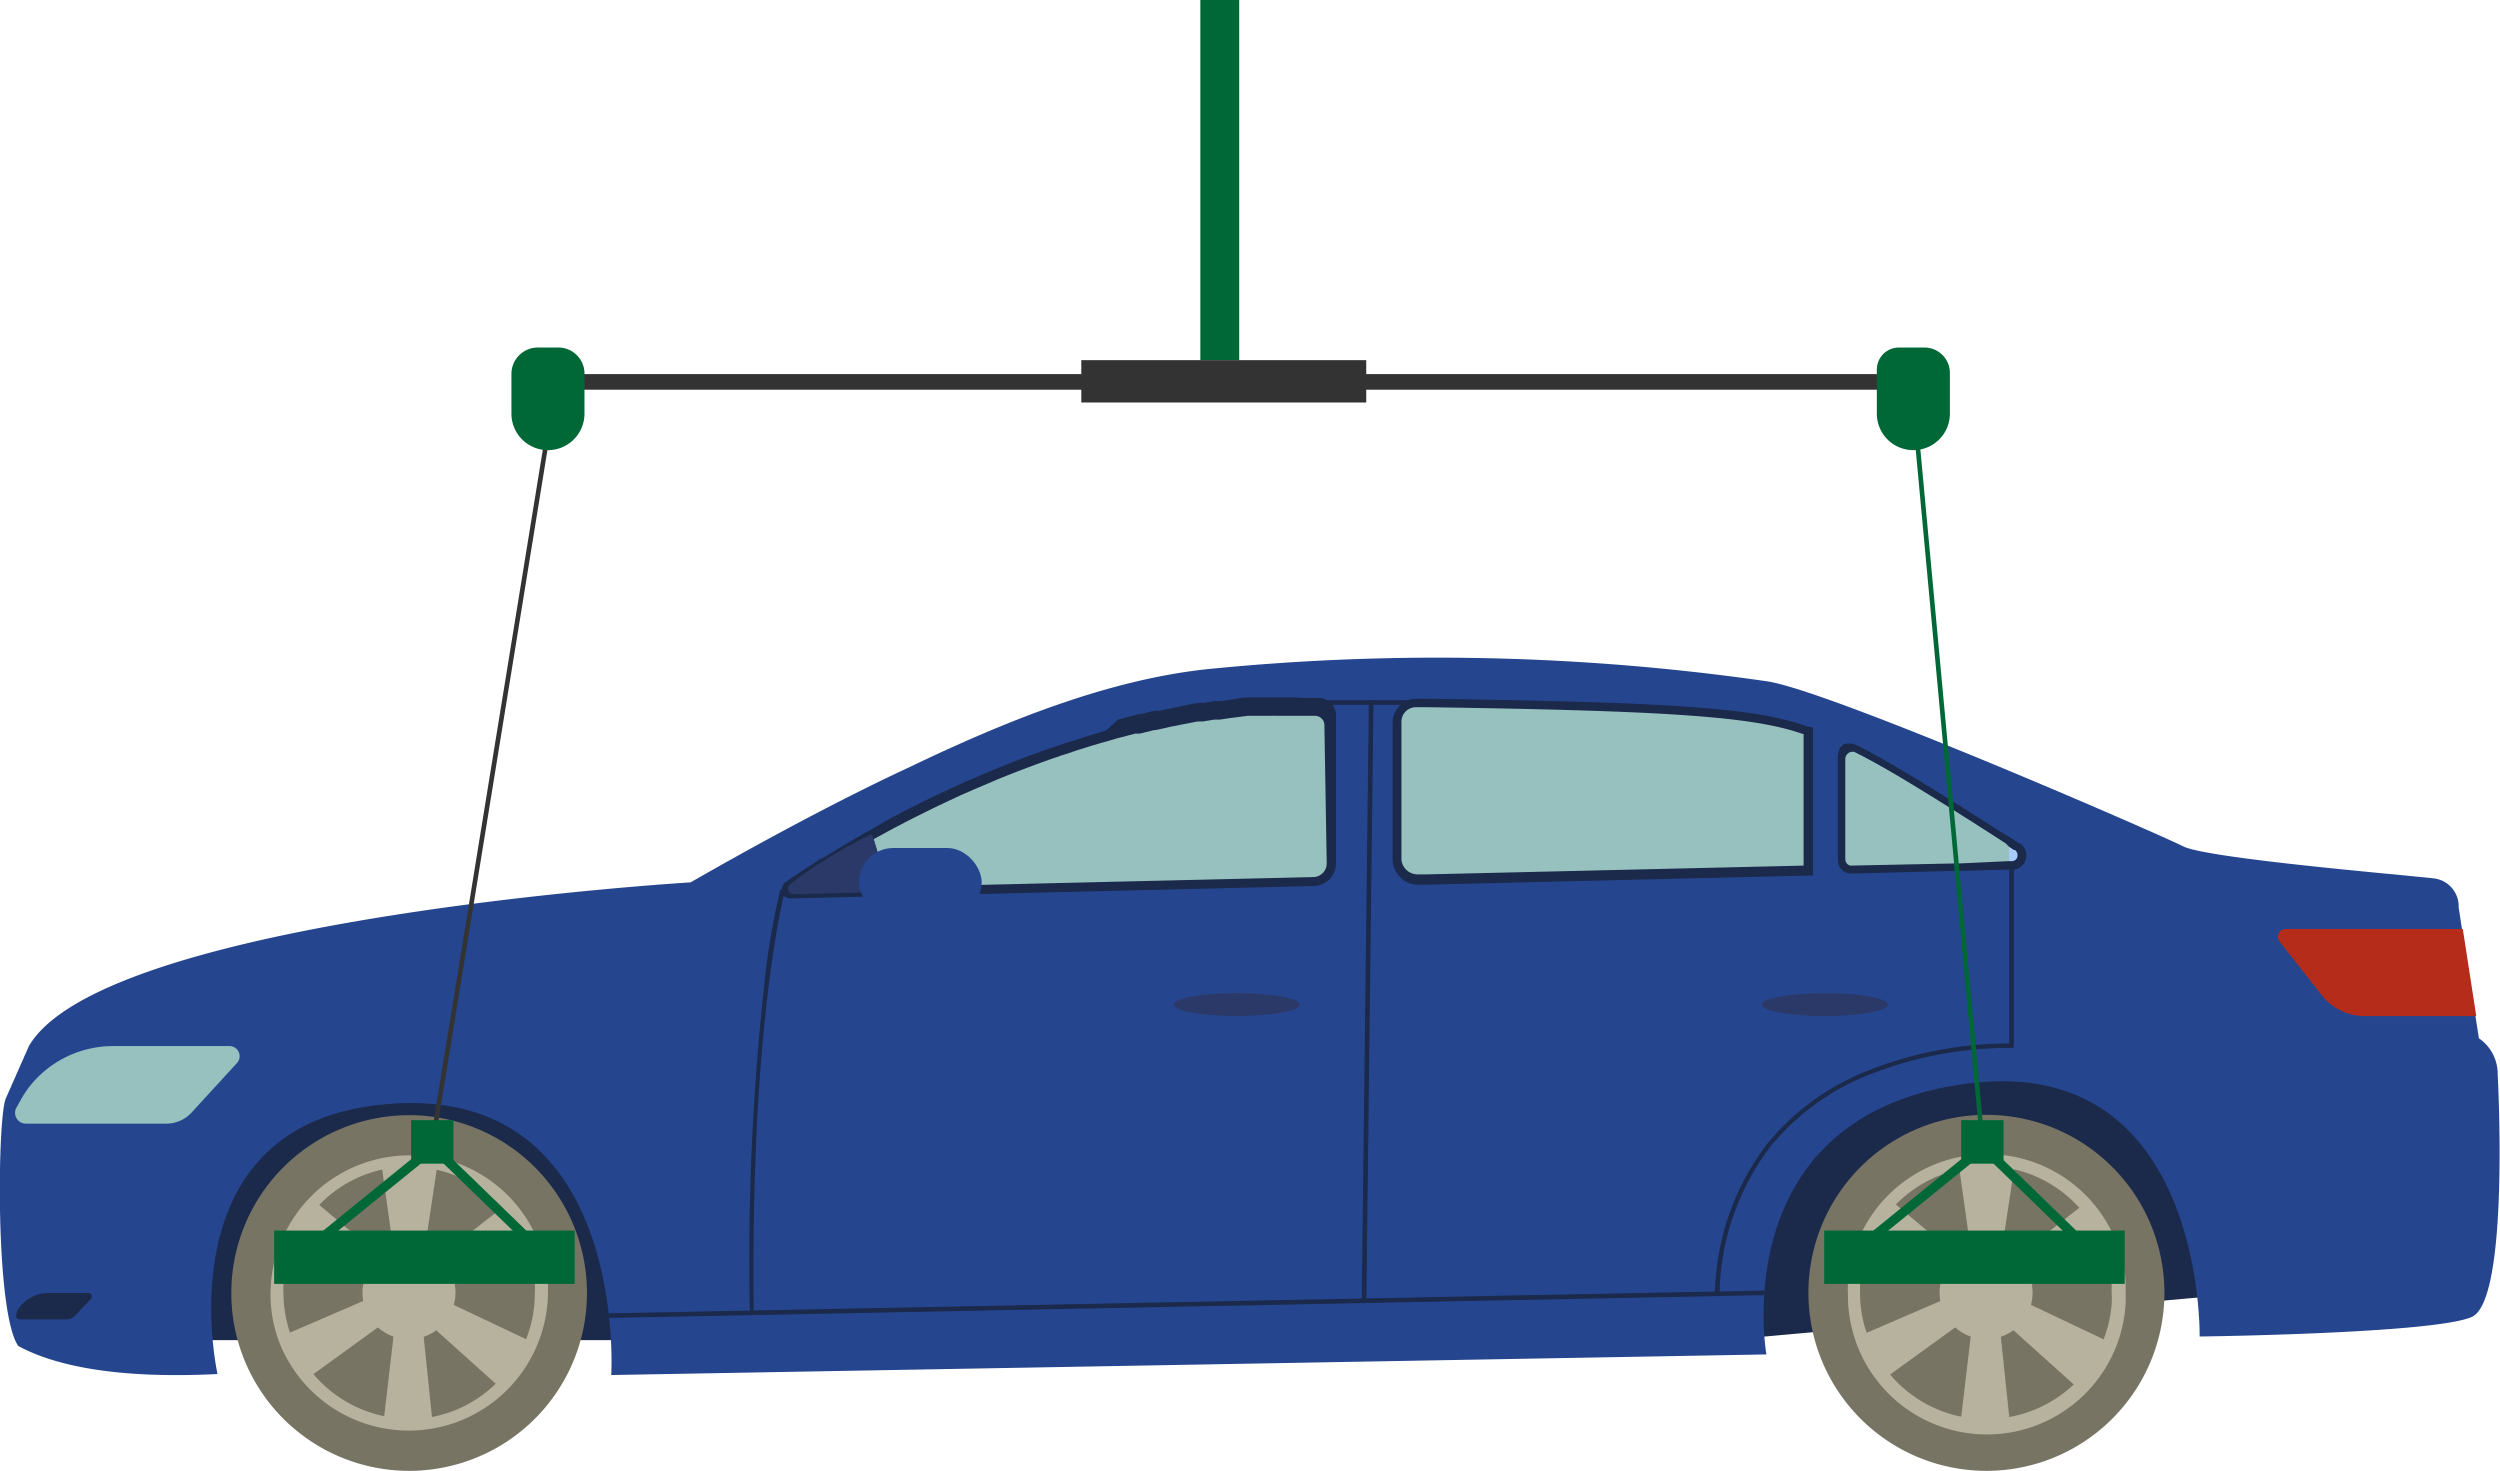 <?xml version="1.0" encoding="UTF-8"?> <svg xmlns="http://www.w3.org/2000/svg" id="back" viewBox="0 0 150.56 88.58"> <defs> <style>.cls-1{fill:#1b294b;}.cls-2{fill:#25468f;}.cls-3{fill:#777464;}.cls-4{fill:#b7b29e;}.cls-5{fill:#97c1bf;}.cls-6{fill:#a8ccff;}.cls-7{fill:#2a3967;}.cls-8{fill:#b52c1a;}.cls-9{fill:#006837;}.cls-10{fill:#333;}</style> </defs> <path class="cls-1" d="M10.45,80.71h93.38l31.54-2.84s-5.64-14.06-7.18-14.28-114.78,0-114.78,0Z"></path> <path class="cls-2" d="M148.84,79.32c-2.32,1-16.37,1.17-16.37,1.17s.32-17.22-14.15-15.21-11.94,16.29-11.94,16.29L36.81,82.81s1.13-18.15-14.23-16.24C9.82,68.16,13.1,82.75,13.1,82.75c-6.58.33-10.11-.66-12-1.69h0c-1.4-2-1.26-13.76-.75-14.91L1.74,63h0c4.51-7.74,39.85-9.86,39.85-9.86,5.37-3.08,9.82-5.38,13.31-7,5.55-2.66,11.88-5.25,18-5.86a139.1,139.1,0,0,1,33.58.76c3.91.64,23.55,9.19,25,9.93s13.54,1.74,15.09,1.93a1.69,1.69,0,0,1,1.5,1.74l.21,1.37.81,5.24.2,1.28a2.59,2.59,0,0,1,1.13,2.17S151.17,78.37,148.84,79.32Z"></path> <path class="cls-3" d="M13.93,77.87A10.71,10.71,0,1,1,24.64,88.58,10.71,10.71,0,0,1,13.93,77.87Z"></path> <path class="cls-4" d="M33,77.32a8.17,8.17,0,0,0-.55-2.48,5.28,5.28,0,0,0-.33-.73A8.36,8.36,0,0,0,27.41,70l-.1,0a9.22,9.22,0,0,0-1-.28l-.34-.06a7,7,0,0,0-.8-.08l-.38,0h-.12a8.36,8.36,0,0,0-7.48,4.62,7.92,7.92,0,0,0-.65,1.72,8.57,8.57,0,0,0-.25,2,8.16,8.16,0,0,0,.5,2.84A8.38,8.38,0,0,0,33,77.87C33,77.68,33,77.5,33,77.32Zm-7,8a6.85,6.85,0,0,1-1.37.13,7.61,7.61,0,0,1-7-4.76c-.06-.15-.12-.29-.17-.44a7.64,7.64,0,0,1-.39-2.4,4.93,4.93,0,0,1,0-.55A7.34,7.34,0,0,1,17.61,75a7.58,7.58,0,0,1,.42-.86,7.45,7.45,0,0,1,1.18-1.56A7.54,7.54,0,0,1,23,70.44a7.79,7.79,0,0,1,1.18-.16l.45,0,.45,0a6.92,6.92,0,0,1,1.21.17,7.13,7.13,0,0,1,1.19.37,7.48,7.48,0,0,1,2.75,1.92,6.78,6.78,0,0,1,1,1.37,7.49,7.49,0,0,1,.36.69,7.15,7.15,0,0,1,.29.77,7.23,7.23,0,0,1,.33,1.75,5,5,0,0,1,0,.55,7.61,7.61,0,0,1-.53,2.79s0,0,0,0a7.69,7.69,0,0,1-1.8,2.65A7.52,7.52,0,0,1,26,85.34Z"></path> <polygon class="cls-4" points="26.07 85.87 23.07 85.87 24.03 77.64 22.93 69.83 26.36 70.04 25.22 77.64 26.07 85.87"></polygon> <polygon class="cls-4" points="18.41 83.09 16.91 80.49 24.52 77.21 30.73 72.35 32.27 75.43 25.11 78.24 18.41 83.09"></polygon> <polygon class="cls-4" points="17.21 74.77 18.86 72.26 25.2 77.58 32.33 80.96 30.27 83.71 24.55 78.57 17.21 74.77"></polygon> <path class="cls-4" d="M21.83,77.85a2.8,2.8,0,1,1,2.79,2.8A2.79,2.79,0,0,1,21.83,77.85Z"></path> <path class="cls-3" d="M108.91,77.87a10.72,10.72,0,1,1,10.72,10.71A10.72,10.72,0,0,1,108.91,77.87Z"></path> <path class="cls-4" d="M128,77a8.22,8.22,0,0,0-.85-2.88,8.36,8.36,0,0,0-6.46-4.55l-.35,0c-.22,0-.45,0-.67,0h-.17a.06.06,0,0,0-.06,0,6.77,6.77,0,0,0-1,.08l-.28,0a8.4,8.4,0,0,0-6,4.48,7.45,7.45,0,0,0-.38.86,7.58,7.58,0,0,0-.28,1,7.76,7.76,0,0,0-.21,1.39,5,5,0,0,0,0,.55,8.37,8.37,0,0,0,16.72.66,4.86,4.86,0,0,0,0-.66A8.51,8.51,0,0,0,128,77Zm-1.27,3.67A7.62,7.62,0,0,1,121,85.34a6.85,6.85,0,0,1-1.37.13,7.58,7.58,0,0,1-5.8-2.69,7.6,7.6,0,0,1-1.42-2.51c0-.11-.07-.22-.1-.33a7.45,7.45,0,0,1-.29-2.07c0-.19,0-.37,0-.55a7.52,7.52,0,0,1,.53-2.28l0-.06a8.79,8.79,0,0,1,.43-.87,3.37,3.37,0,0,1,.19-.32,7.92,7.92,0,0,1,1-1.24,7.54,7.54,0,0,1,3.8-2.11l.31-.06a7.12,7.12,0,0,1,1.32-.12c.22,0,.44,0,.65,0a7.55,7.55,0,0,1,1,.15h0a7.55,7.55,0,0,1,3.94,2.29,7.19,7.19,0,0,1,1,1.37,7,7,0,0,1,.64,1.46,7.24,7.24,0,0,1,.34,1.75c0,.18,0,.36,0,.55a5.85,5.85,0,0,1,0,.73A7.48,7.48,0,0,1,126.69,80.66Z"></path> <polygon class="cls-4" points="121.06 85.87 118.05 85.87 119.02 77.64 117.92 69.83 121.35 70.04 120.2 77.64 121.06 85.87"></polygon> <polygon class="cls-4" points="113.4 83.09 111.9 80.49 119.5 77.21 125.72 72.35 127.25 75.43 120.1 78.24 113.4 83.09"></polygon> <polygon class="cls-4" points="112.19 74.77 113.84 72.26 120.19 77.58 127.32 80.96 125.26 83.71 119.54 78.57 112.19 74.77"></polygon> <path class="cls-4" d="M116.81,77.85a2.8,2.8,0,1,1,2.8,2.8A2.8,2.8,0,0,1,116.81,77.85Z"></path> <path class="cls-5" d="M14.29,64l-2.75,3a2.07,2.07,0,0,1-1.53.67H1.58a.65.65,0,0,1-.57-1l.24-.43a6.09,6.09,0,0,1,1.09-1.43h0A6.42,6.42,0,0,1,6.83,63h7A.61.61,0,0,1,14.29,64Z"></path> <path class="cls-1" d="M5.33,77.87H2.94A2.18,2.18,0,0,0,1,79L1,79.13a.22.22,0,0,0,.2.33H4a.72.72,0,0,0,.53-.23l.94-1A.21.21,0,0,0,5.33,77.87Z"></path> <path class="cls-5" d="M121.16,52.11,85.4,53a1.24,1.24,0,0,1-1.27-1.25V43.47a1.16,1.16,0,0,1,1.17-1.16c15.25.21,20.48.64,23.61,1.72,2.77.95,9.23,4.87,12.57,6.86A.66.66,0,0,1,121.16,52.11Z"></path> <path class="cls-5" d="M81,42.26l1.71,0V53l-34.5.82A.45.45,0,0,1,48,53C52,50.3,65.49,42.08,81,42.26Z"></path> <path class="cls-6" d="M121,52.11h0V50.62l.36.21A.69.69,0,0,1,121,52.11Z"></path> <polygon class="cls-2" points="84.13 53.46 79.9 53.12 80.18 41.63 84.13 41.63 84.13 53.46"></polygon> <polygon class="cls-2" points="110.89 53.46 108.91 53.46 108.91 43.14 110.89 44.32 110.89 53.46"></polygon> <path class="cls-7" d="M52.52,50.23l1.06,3.48-5.76.14a.34.34,0,0,1-.21-.62A27.6,27.6,0,0,1,52.52,50.23Z"></path> <path class="cls-1" d="M59.12,53.3v.28l9.33-.22v-.28ZM80.25,42.45a.41.41,0,0,0-.09-.1l0,0-.06-.05a.47.47,0,0,0-.12-.09,1,1,0,0,0-.64-.18h-.94L78,42h0l-.3,0-.5,0-.26,0-.34,0-.35,0-.26,0-.23,0-.23,0-.3,0h0c-.36,0-.74.08-1.11.14l-.6.08h0l-.34,0-.67.11-.11,0-.23,0-.36.06-.31.06-.31.07h0l-.34.07-.33.07-.33.07-.32.07-.25,0-.08,0-.32.08-.55.13-.1,0h0l-1.23.32L66.6,44l-.33.1-.58.17-.38.12-.56.18-.3.09h0l-.29.09-.35.12-.29.1-.25.08c-1.13.4-2.29.84-3.41,1.3l-.5.21-.88.38-.27.11-.53.24-.26.12-.77.36-.26.12c-.81.39-1.62.79-2.41,1.21l-.2.1-.13.07L52.39,50l-.15.08-.6.34-.29.17-.88.53-.29.17-.2.12-.13.08,0,0-.38.23-.06,0h0L49,52l-.53.34-.22.14-.4.27-.42.29-.12.08a.56.56,0,0,0-.23.46.4.4,0,0,0,0,.15.54.54,0,0,0,.16.25.56.56,0,0,0,.35.13h0l4.18-.1,7.35-.17,11.28-.27,8.73-.21a1.41,1.41,0,0,0,.78-.27h0l0,0A1.38,1.38,0,0,0,80.46,52v-8.9A1.1,1.1,0,0,0,80.25,42.45ZM79.9,52a.82.82,0,0,1-.79.82l-10.66.25-9.33.22-5.55.13h-.08l-1.76,0-3.93.09h-.15l.05,0a.18.18,0,0,0,.07-.05l.34-.23.4-.26.22-.15.52-.33.41-.26.08,0,.37-.23,0,0,.13-.08.2-.12.29-.17.87-.52.29-.17.66-.37,0,0,.17-.09,1.12-.61.14-.07.19-.1c.78-.41,1.59-.81,2.39-1.2l.26-.12.76-.36.26-.12.53-.23.27-.12.87-.37.49-.21c1.12-.46,2.26-.89,3.39-1.29l.25-.08.27-.1.36-.11.29-.1h0l.29-.1.55-.17.38-.12.58-.17.33-.09.61-.18,1.08-.28.16,0h0l.11,0,.54-.13.32-.08.08,0,.24-.05.32-.07.33-.08.33-.06.33-.07h0l.32-.06.31-.06.35-.07.23,0,.1,0,.67-.11.34,0h0l.59-.09,1.1-.14h0l.3,0,.23,0,.22,0,.26,0,.35,0a1.87,1.87,0,0,1,.34,0l.25,0,.5,0,.29,0h1.29a.56.56,0,0,1,.41.16.54.54,0,0,1,.17.4Z"></path> <path class="cls-1" d="M121.67,50.79h0l-.07,0-.47-.31-1-.61-.79-.51c-.11-.08-.23-.15-.35-.22l-1.39-.88-.31-.19c-1.91-1.2-3.47-2.12-4.64-2.76l-.12-.07,0,0-.61-.31a1.12,1.12,0,0,0-.94-.09l-.08.07s0,0,0,0a1.29,1.29,0,0,0-.22.86v6a.89.89,0,0,0,.23.61v0l0,0a.81.81,0,0,0,.57.23h0l6.22-.16H118l3-.08h.28a.82.82,0,0,0,.72-.61A.9.9,0,0,0,121.67,50.79Zm-10.19,1.34a.31.31,0,0,1-.22-.09.42.42,0,0,1-.13-.3v-6a.46.46,0,0,1,.21-.4.33.33,0,0,1,.19-.06.31.31,0,0,1,.15,0l.6.3,0,0,.13.07c1.22.66,2.87,1.65,4.93,2.94l.3.19,1.08.68.34.22.8.51.94.61L121,51l.29.19.06,0h0a.4.4,0,0,1,.14.43.34.34,0,0,1-.29.24H121L118,52h-.28Z"></path> <path class="cls-7" d="M52.52,50.23l1.06,3.48-5.76.14a.34.34,0,0,1-.21-.62A27.6,27.6,0,0,1,52.52,50.23Z"></path> <path class="cls-1" d="M109,43.77l-.1,0c-3.06-1.12-7.91-1.48-23-1.69h-.56a1.39,1.39,0,0,0-.64.14,1.48,1.48,0,0,0-.4.27h0a.75.75,0,0,0-.14.17,1.37,1.37,0,0,0-.29.85v8.24a1.5,1.5,0,0,0,.29.89,1.68,1.68,0,0,0,.18.21,1.49,1.49,0,0,0,1.06.43h.5l23-.55h.29V43.83Zm-.38,8.36-22.76.53-.47,0a1,1,0,0,1-.7-.28.94.94,0,0,1-.29-.69V43.47a.88.88,0,0,1,.26-.63.89.89,0,0,1,.62-.25h.58c14.73.21,19.79.57,22.76,1.63Z"></path> <path class="cls-8" d="M149.13,61.19H142.4a3.27,3.27,0,0,1-2.57-1.25l-2.54-3.23a.47.47,0,0,1,.36-.76h10.67Z"></path> <rect class="cls-1" x="64.33" y="60.07" width="36.08" height="0.28" transform="translate(21.18 141.85) rotate(-89.32)"></rect> <rect class="cls-1" x="36.67" y="78.41" width="69.61" height="0.28" transform="translate(-1.53 1.42) rotate(-1.13)"></rect> <path class="cls-7" d="M78.29,60.5c0,.38-1.7.69-3.8.69s-3.81-.31-3.81-.69,1.71-.69,3.81-.69S78.29,60.12,78.29,60.5Z"></path> <path class="cls-7" d="M113.7,60.5c0,.38-1.7.69-3.8.69s-3.8-.31-3.8-.69,1.7-.69,3.8-.69S113.7,60.12,113.7,60.5Z"></path> <path class="cls-1" d="M103.56,77.87h-.28a15.37,15.37,0,0,1,3.16-9,14.82,14.82,0,0,1,6.12-4.42A23.16,23.16,0,0,1,121,62.84V52.11h.28v11h-.14a22.94,22.94,0,0,0-8.51,1.59,14.62,14.62,0,0,0-6,4.34A15.06,15.06,0,0,0,103.56,77.87Z"></path> <path class="cls-1" d="M45.16,79.07A151.42,151.42,0,0,1,46,59.56a43.64,43.64,0,0,1,1-6l.27.08c0,.08-2.09,7.67-1.88,25.44Z"></path> <rect class="cls-1" x="79.8" y="42.17" width="5.51" height="0.28"></rect> <rect class="cls-2" x="51.73" y="51.07" width="7.39" height="4.13" rx="2.07"></rect> <rect class="cls-9" x="72.29" width="2.34" height="21.69"></rect> <rect class="cls-10" x="34.19" y="22.53" width="79.01" height="0.94"></rect> <rect class="cls-10" x="65.12" y="21.69" width="17.16" height="2.55"></rect> <rect class="cls-10" x="8.27" y="46.84" width="42.65" height="0.28" transform="translate(-21.52 68.65) rotate(-80.77)"></rect> <polygon class="cls-9" points="18.01 76.03 17.65 75.59 26.12 68.71 33.16 75.53 32.77 75.94 26.09 69.47 18.01 76.03"></polygon> <rect class="cls-9" x="24.76" y="67.46" width="2.55" height="2.62"></rect> <rect class="cls-9" x="16.51" y="74.11" width="18.1" height="3.21"></rect> <rect class="cls-9" x="117.16" y="23.93" width="0.28" height="44.94" transform="translate(-3.78 11.03) rotate(-5.3)"></rect> <polygon class="cls-9" points="111.35 76.03 111 75.59 119.47 68.71 126.5 75.53 126.11 75.94 119.43 69.47 111.35 76.03"></polygon> <rect class="cls-9" x="118.11" y="67.46" width="2.55" height="2.62"></rect> <rect class="cls-9" x="109.86" y="74.11" width="18.1" height="3.21"></rect> <path class="cls-9" d="M33,27.11h0a2.2,2.2,0,0,1-2.2-2.2V22.52a1.59,1.59,0,0,1,1.59-1.59h1.24a1.57,1.57,0,0,1,1.57,1.57v2.41A2.2,2.2,0,0,1,33,27.11Z"></path> <path class="cls-9" d="M114.36,20.93h1.54a1.53,1.53,0,0,1,1.53,1.53v2.45a2.2,2.2,0,0,1-2.2,2.2h0a2.2,2.2,0,0,1-2.2-2.2V22.26A1.33,1.33,0,0,1,114.36,20.93Z"></path> </svg> 